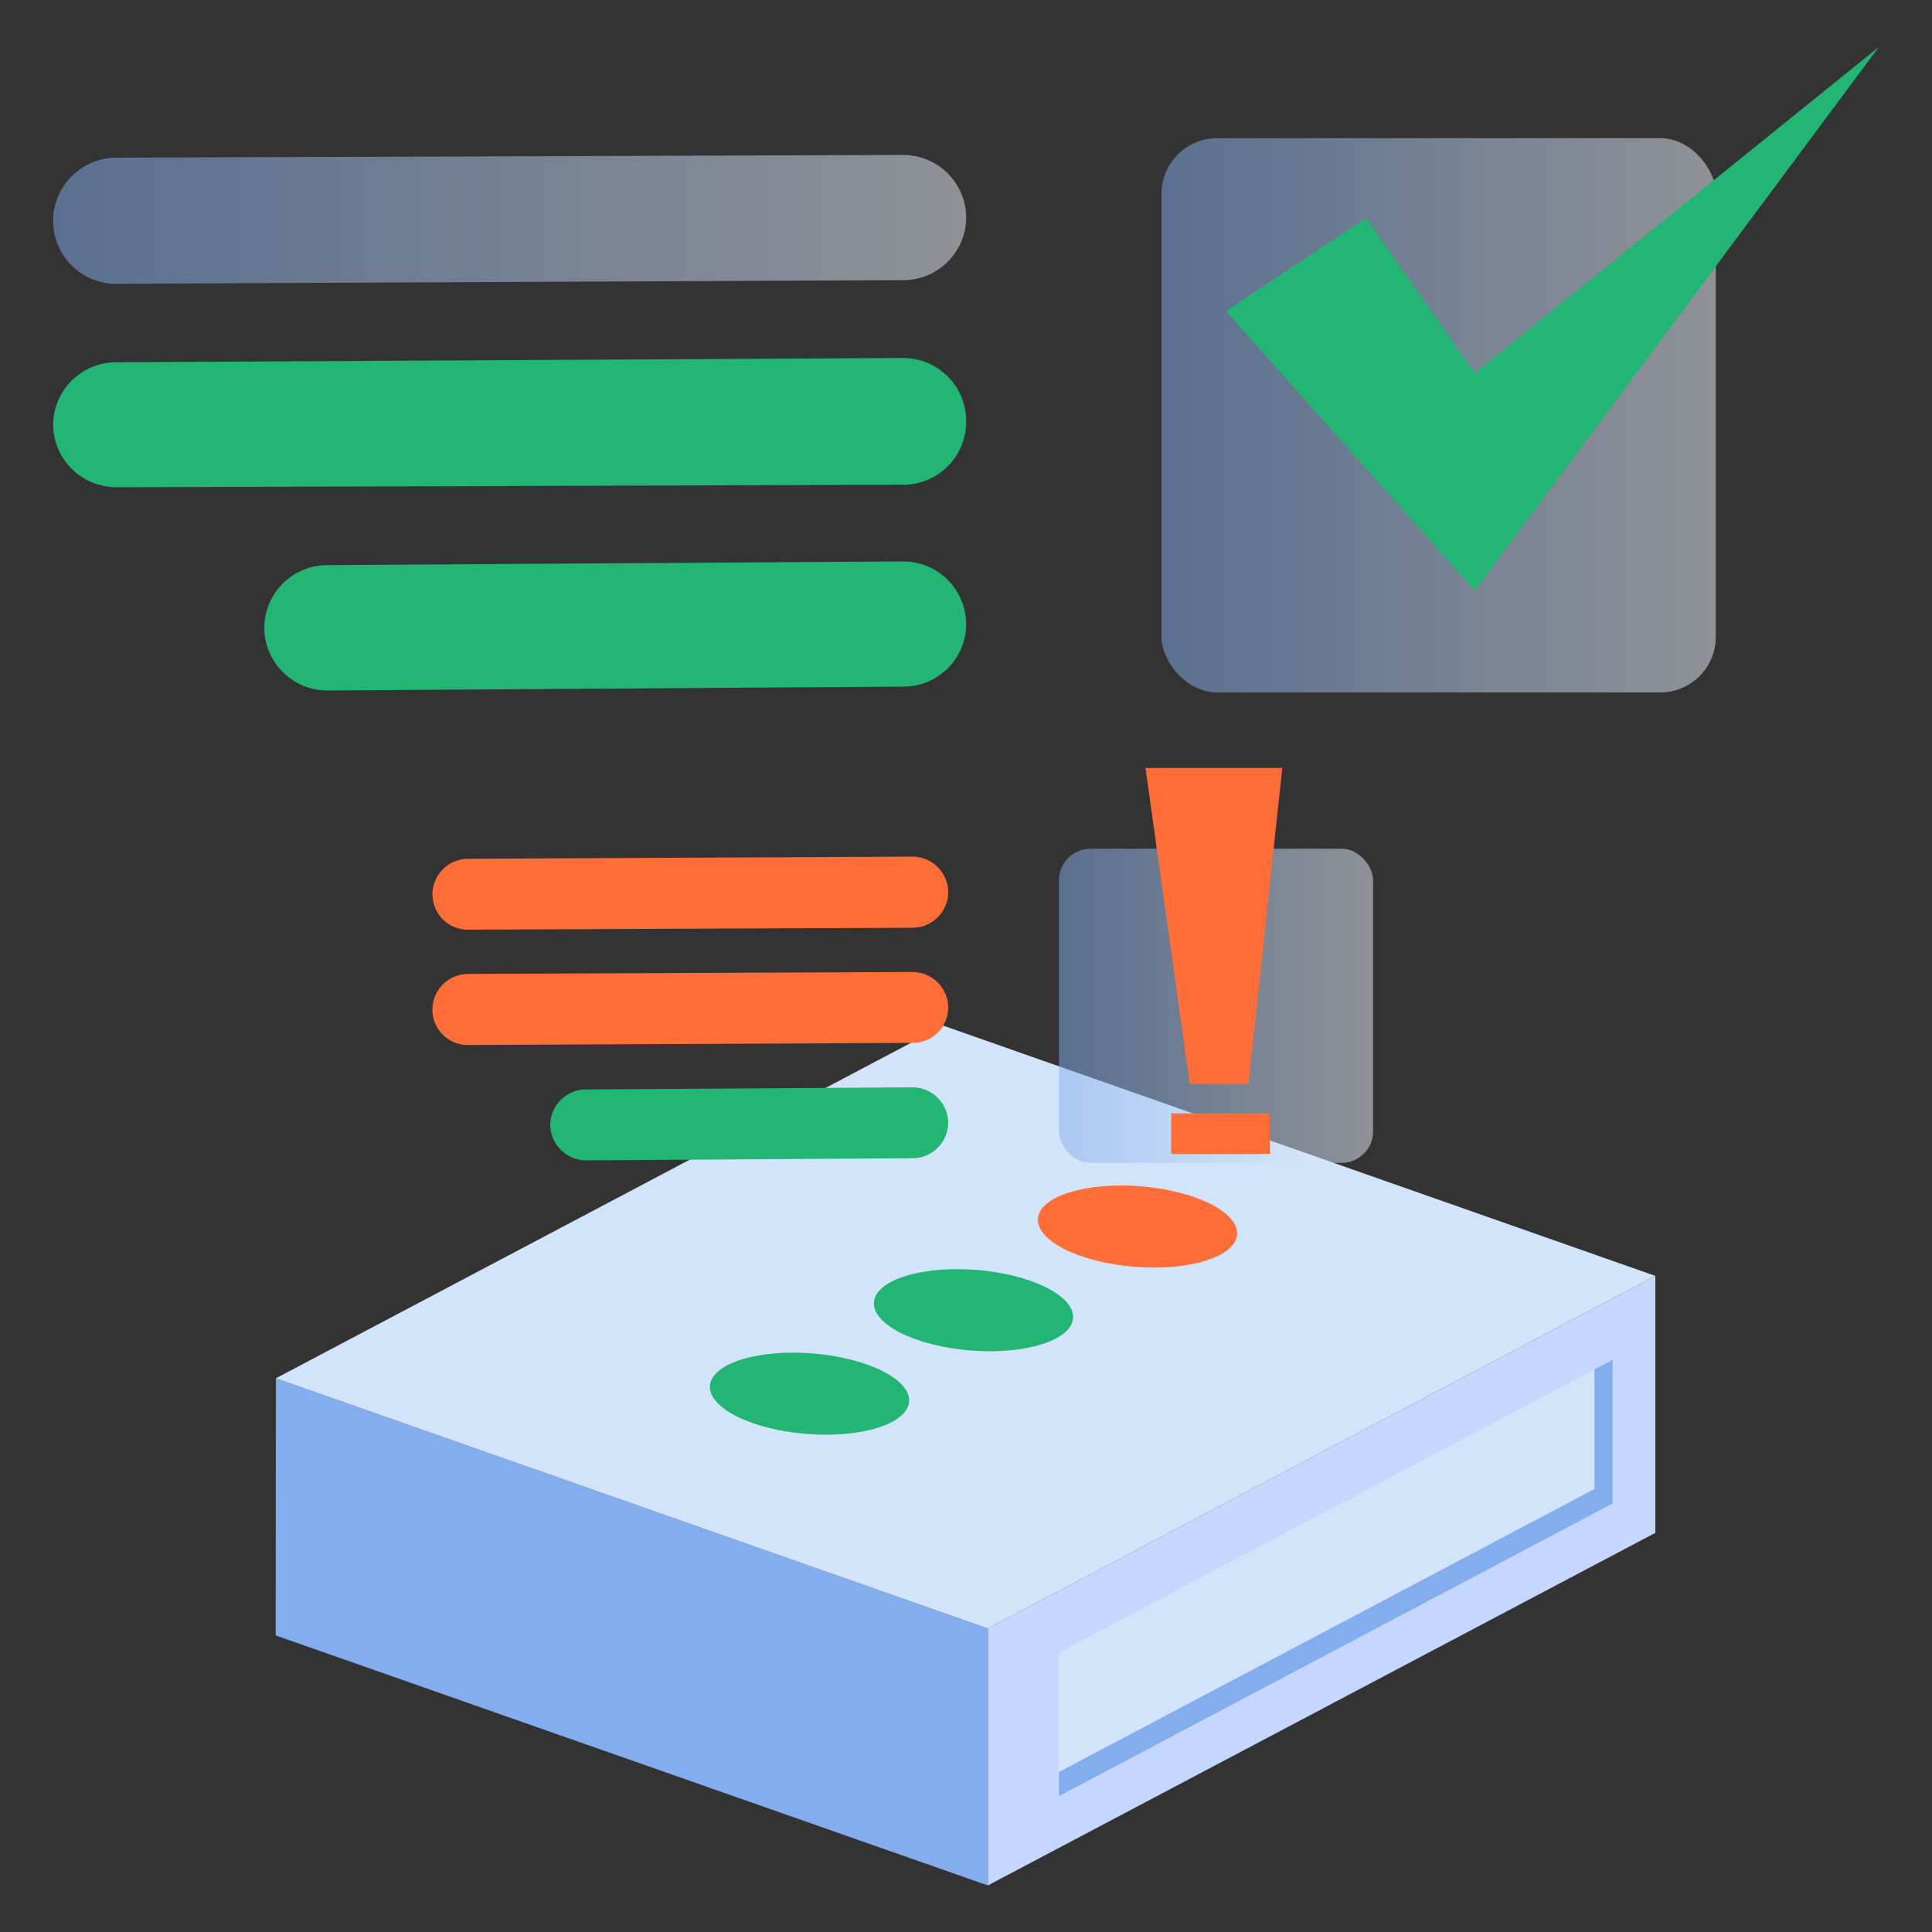 <?xml version="1.0" encoding="UTF-8"?>
<svg id="Layer_1" data-name="Layer 1" xmlns="http://www.w3.org/2000/svg" xmlns:xlink="http://www.w3.org/1999/xlink" viewBox="0 0 100 100">
  <rect x="0" y="0" width="100" height="100" fill="#333333" stroke="none"/>
  <defs>
    <style>
      .cls-1 {
        fill: url(#linear-gradient-2);
      }

      .cls-1, .cls-2, .cls-3 {
        isolation: isolate;
        opacity: .5;
      }

      .cls-2 {
        fill: url(#linear-gradient-3);
      }

      .cls-3 {
        fill: url(#linear-gradient);
      }

      .cls-4 {
        fill: #ff6d38;
      }

      .cls-5 {
        fill: #84adef;
      }

      .cls-6 {
        fill: #d2e4f9;
      }

      .cls-7 {
        fill: #c5d6ff;
      }

      .cls-8 {
        fill: #22b573;
      }
    </style>
    <linearGradient id="linear-gradient" x1="-1829.68" y1="639.5" x2="-1800.99" y2="639.5" gradientTransform="translate(-1740.86 -618) rotate(-180) scale(1 -1)" gradientUnits="userSpaceOnUse">
      <stop offset="0" stop-color="#ebf2fc"/>
      <stop offset="1" stop-color="#84adef"/>
    </linearGradient>
    <linearGradient id="linear-gradient-2" x1="-1811.94" y1="670.06" x2="-1795.68" y2="670.06" xlink:href="#linear-gradient"/>
    <linearGradient id="linear-gradient-3" x1="-1790.88" y1="629.36" x2="-1743.62" y2="629.36" xlink:href="#linear-gradient"/>
  </defs>
  <polygon class="cls-7" points="85.68 79.34 51.13 97.59 51.13 84.29 85.68 66.04 85.68 79.34"/>
  <polygon class="cls-6" points="83.47 77.82 54.81 92.98 54.82 85.53 83.48 70.38 83.47 77.82"/>
  <polygon class="cls-5" points="83.47 70.38 83.47 77.82 54.81 92.97 54.81 91.72 82.53 77.07 82.53 70.88 83.47 70.38"/>
  <polygon class="cls-5" points="14.27 84.65 51.13 97.59 51.13 84.29 14.28 71.34 14.27 84.65"/>
  <polygon class="cls-6" points="14.28 71.34 51.13 84.29 85.68 66.04 48.83 53.09 14.28 71.34"/>
  <ellipse class="cls-4" cx="58.88" cy="63.49" rx="2.09" ry="5.17" transform="translate(-9.15 117.06) rotate(-85.38)"/>
  <ellipse class="cls-8" cx="50.39" cy="67.81" rx="2.09" ry="5.17" transform="translate(-21.26 112.58) rotate(-85.38)"/>
  <ellipse class="cls-8" cx="41.9" cy="72.13" rx="2.09" ry="5.17" transform="translate(-33.37 108.09) rotate(-85.38)"/>
  <rect class="cls-3" x="60.12" y="7.15" width="28.69" height="28.69" rx="2.88" ry="2.88"/>
  <rect class="cls-1" x="54.81" y="43.93" width="16.26" height="16.26" rx="1.63" ry="1.63"/>
  <path class="cls-2" d="M6.01,14.69l40.67-.19c1.79,.04,3.28-1.37,3.33-3.17,0-.02,0-.03,0-.05h0c0-1.8-1.46-3.26-3.26-3.26h0l-40.74,.14c-1.8,.01-3.26,1.48-3.26,3.28h0c0,1.79,1.46,3.25,3.25,3.25,0,0,0,0,.01,0Z"/>
  <path class="cls-8" d="M6.01,25.22l40.67-.13c1.8,.04,3.29-1.39,3.33-3.19,0,0,0-.01,0-.02v-.09h0c0-1.8-1.46-3.26-3.26-3.26h0l-40.74,.22c-1.8,0-3.26,1.46-3.26,3.26h0c.03,1.78,1.48,3.2,3.26,3.21Z"/>
  <path class="cls-8" d="M16.9,35.74l29.81-.2c1.79,.03,3.27-1.4,3.3-3.2,0,0,0-.01,0-.02h0c0-1.8-1.46-3.26-3.26-3.26h0l-29.81,.19c-1.8,0-3.26,1.46-3.26,3.26h0c.02,1.77,1.45,3.21,3.22,3.23Z"/>
  <path class="cls-4" d="M24.16,48.12l23.05-.1c1.02,.01,1.86-.81,1.87-1.83,0,0,0,0,0,0h0c0-1.02-.83-1.85-1.85-1.85l-23,.11c-1.02,0-1.85,.83-1.85,1.85h0c.01,.99,.8,1.79,1.78,1.82Z"/>
  <path class="cls-4" d="M24.16,54.09l23.05-.11c1.02,.02,1.85-.79,1.87-1.81,0,0,0,0,0-.01h0c0-1.02-.83-1.85-1.85-1.85l-23,.1c-1.02,0-1.85,.83-1.85,1.85h0c0,.99,.79,1.8,1.78,1.83Z"/>
  <path class="cls-8" d="M30.31,60.06l16.9-.11c1.02,.01,1.85-.8,1.87-1.82h0c0-1.02-.83-1.85-1.85-1.85l-16.9,.11c-1.02,0-1.85,.83-1.85,1.85h0c.02,1,.83,1.8,1.83,1.82Z"/>
  <polygon class="cls-8" points="63.45 16.1 70.71 11.28 76.33 19.32 97.25 2.43 76.33 30.57 63.45 16.1"/>
  <polygon class="cls-4" points="66.37 39.75 64.62 56.1 61.58 56.1 59.29 39.75 66.37 39.75"/>
  <rect class="cls-4" x="60.62" y="57.63" width="5.1" height="2.09"/>
</svg>
